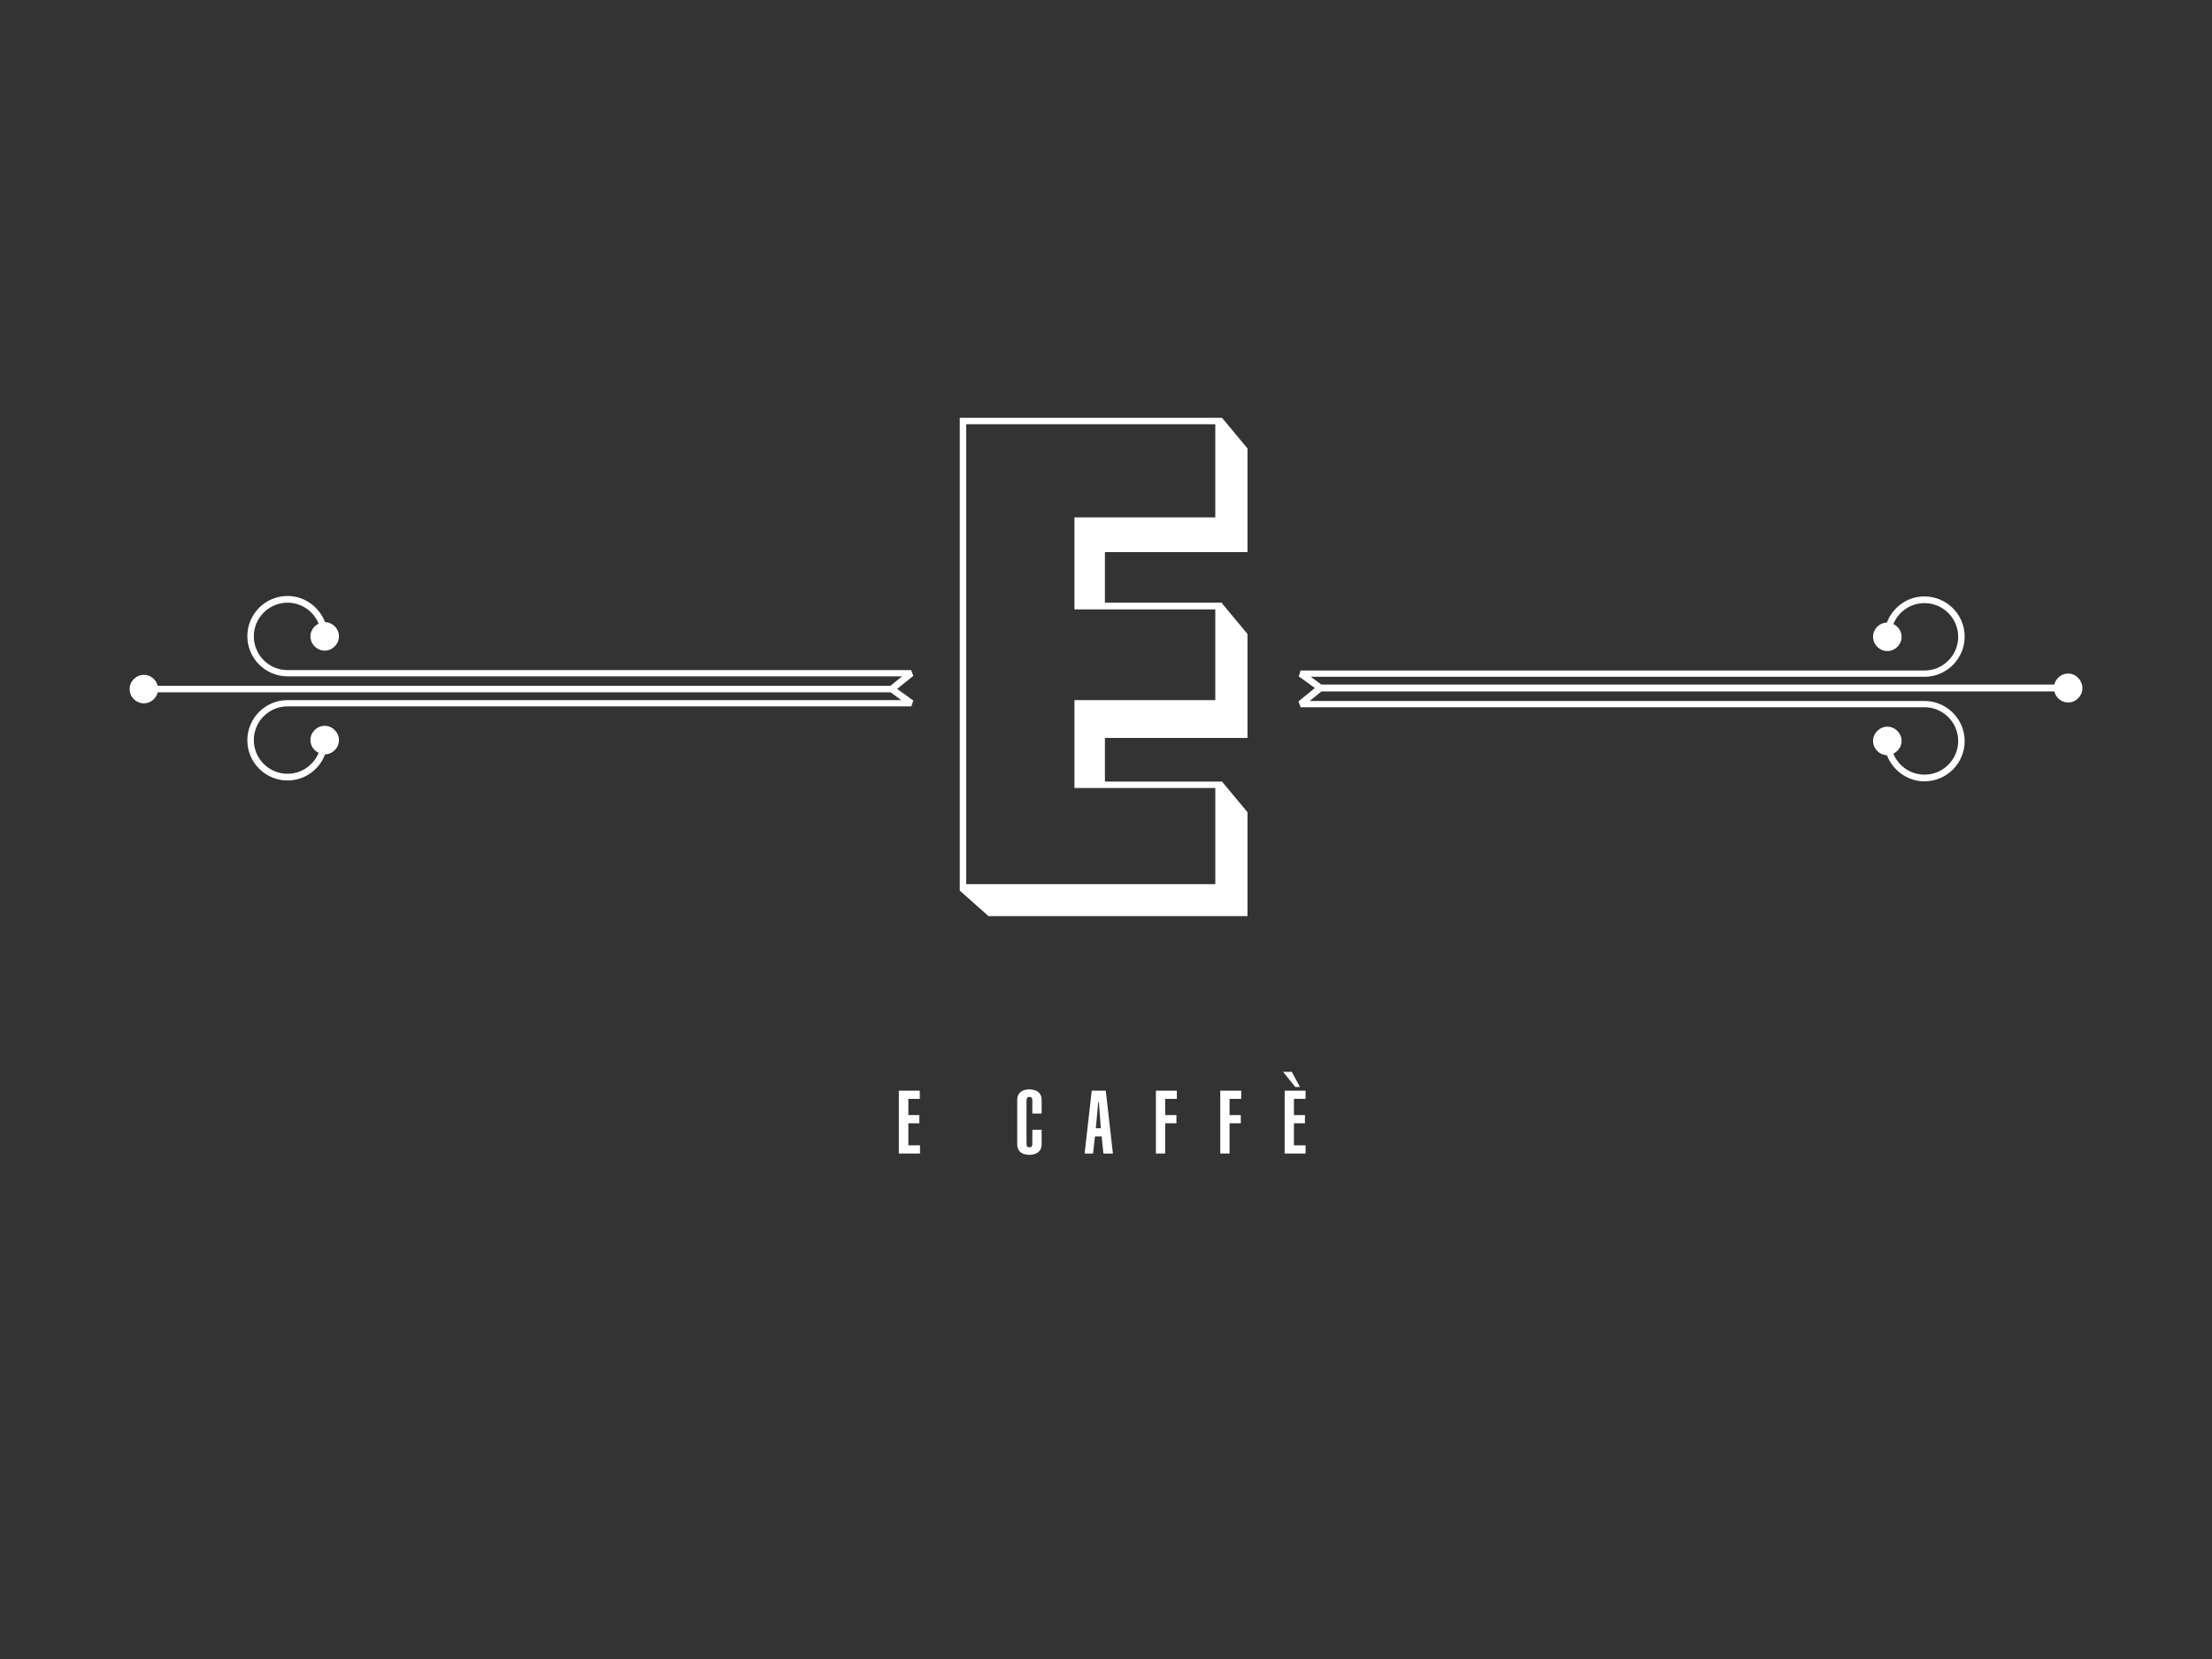 <?xml version="1.0" encoding="utf-8"?>
<!-- Generator: Adobe Illustrator 17.1.0, SVG Export Plug-In . SVG Version: 6.00 Build 0)  -->
<!DOCTYPE svg PUBLIC "-//W3C//DTD SVG 1.1//EN" "http://www.w3.org/Graphics/SVG/1.1/DTD/svg11.dtd">
<svg version="1.1" id="Ebene_1" xmlns="http://www.w3.org/2000/svg" xmlns:xlink="http://www.w3.org/1999/xlink" x="0px" y="0px"
	 viewBox="0 0 1024 768" enable-background="new 0 0 1024 768" xml:space="preserve">
<rect x="0" y="0" width="1024" height="768" fill="#333333" stroke="none"/>
<g>
	<path fill="#FFFFFF" d="M422.8,312.9l-1-2.7H133.1c-8.6,0-15.6-7-15.6-15.6s7-15.6,15.6-15.6c6.5,0,12.1,4,14.4,9.7
		c-2.2,1.1-3.8,3.3-3.8,5.9c0,3.6,3,6.6,6.6,6.6s6.6-3,6.6-6.6s-2.9-6.5-6.4-6.6c-2.7-7-9.5-12.1-17.4-12.1
		c-10.3,0-18.6,8.4-18.6,18.6c0,10.3,8.4,18.6,18.6,18.6h284.5l-5.4,4.4H73c-0.7-2.9-3.3-5.1-6.4-5.1c-3.6,0-6.6,3-6.6,6.6
		s3,6.6,6.6,6.6c3.1,0,5.7-2.2,6.4-5.1h339.3l4.9,3.6H133.1c-10.3,0-18.6,8.4-18.6,18.6c0,10.3,8.4,18.6,18.6,18.6
		c8,0,14.7-5,17.4-12.1c3.6-0.1,6.4-3,6.4-6.6s-3-6.6-6.6-6.6s-6.6,3-6.6,6.6c0,2.6,1.6,4.9,3.8,5.9c-2.3,5.7-7.9,9.7-14.4,9.7
		c-8.6,0-15.6-7-15.6-15.6s7-15.6,15.6-15.6h288.8l0.9-2.7l-7.5-5.4L422.8,312.9z"/>
	<path fill="#FFFFFF" d="M957.4,311.8c-3.1,0-5.7,2.2-6.4,5.1H611.7l-4.9-3.6h284.1c10.3,0,18.6-8.4,18.6-18.6
		c0-10.3-8.4-18.6-18.6-18.6c-8,0-14.7,5-17.4,12.1c-3.6,0.1-6.4,3-6.4,6.6s3,6.6,6.6,6.6s6.6-3,6.6-6.6c0-2.6-1.6-4.9-3.8-5.9
		c2.3-5.7,7.9-9.7,14.4-9.7c8.6,0,15.6,7,15.6,15.6s-7,15.6-15.6,15.6H602.1l-0.9,2.7l7.5,5.4l-7.6,6.2l1,2.7h288.8
		c8.6,0,15.6,7,15.6,15.6s-7,15.6-15.6,15.6c-6.5,0-12.1-4-14.4-9.7c2.2-1.1,3.8-3.3,3.8-5.9c0-3.6-3-6.6-6.6-6.6s-6.6,3-6.6,6.6
		s2.9,6.5,6.4,6.6c2.7,7,9.5,12.1,17.4,12.1c10.3,0,18.6-8.4,18.6-18.6c0-10.3-8.4-18.6-18.6-18.6H606.3l5.4-4.4H951
		c0.7,2.9,3.3,5.1,6.4,5.1c3.6,0,6.6-3,6.6-6.6S961.1,311.8,957.4,311.8z"/>
	<path fill="#FFFFFF" d="M577.5,255.7v-48.1l-11.8-14.2H444.3v218.9l13.3,11.8h119.9V376l-11.8-14.2h-54.2v-20.2h66v-48.1
		l-11.8-14.2V279h-54.2v-23.4h66V255.7z M562.6,324.1h-65.2v40.7h65.2v44.5H447.3V196.4h115.3v43.1h-65.2v42.6h65.2V324.1z"/>
	<g>
		<path fill="#FFFFFF" d="M416.1,534v-29.1h9.7v3.8h-5.3v7.5h5.1v3.8h-5.1v10.2h5.4v3.8H416.1z"/>
		<path fill="#FFFFFF" d="M477.9,515.5v-5.9c0-1.5-0.5-1.8-1.3-1.8c-0.9,0-1.4,0.3-1.4,1.8v19.7c0,1.5,0.4,1.8,1.4,1.8
			c0.9,0,1.3-0.3,1.3-1.8V523h4.3v6.7c0,3.8-3,4.9-5.7,4.9s-5.6-1.1-5.6-4.9v-20.5c0-3.8,3-4.9,5.6-4.9c2.7,0,5.7,1.1,5.7,4.9v6.3
			H477.9z"/>
		<path fill="#FFFFFF" d="M505.4,504.9h6.5l3.3,29.1h-4.4l-0.8-7.9h-3.1L506,534h-3.9L505.4,504.9z M509.6,522.3l-0.9-12.1h-0.3
			l-1.1,12.1H509.6z"/>
		<path fill="#FFFFFF" d="M535.1,534v-29.1h9.7v3.8h-5.4v7.5h5.2v3.8h-5.2v14H535.1z"/>
		<path fill="#FFFFFF" d="M564.9,534v-29.1h9.7v3.8h-5.4v7.5h5.2v3.8h-5.2v14H564.9z"/>
		<path fill="#FFFFFF" d="M601.8,503.2h-2.2l-5.6-7h4L601.8,503.2z M594.7,534v-29.1h9.7v3.8H599v7.5h5.1v3.8H599v10.2h5.4v3.8
			H594.7z"/>
	</g>
</g>
</svg>
